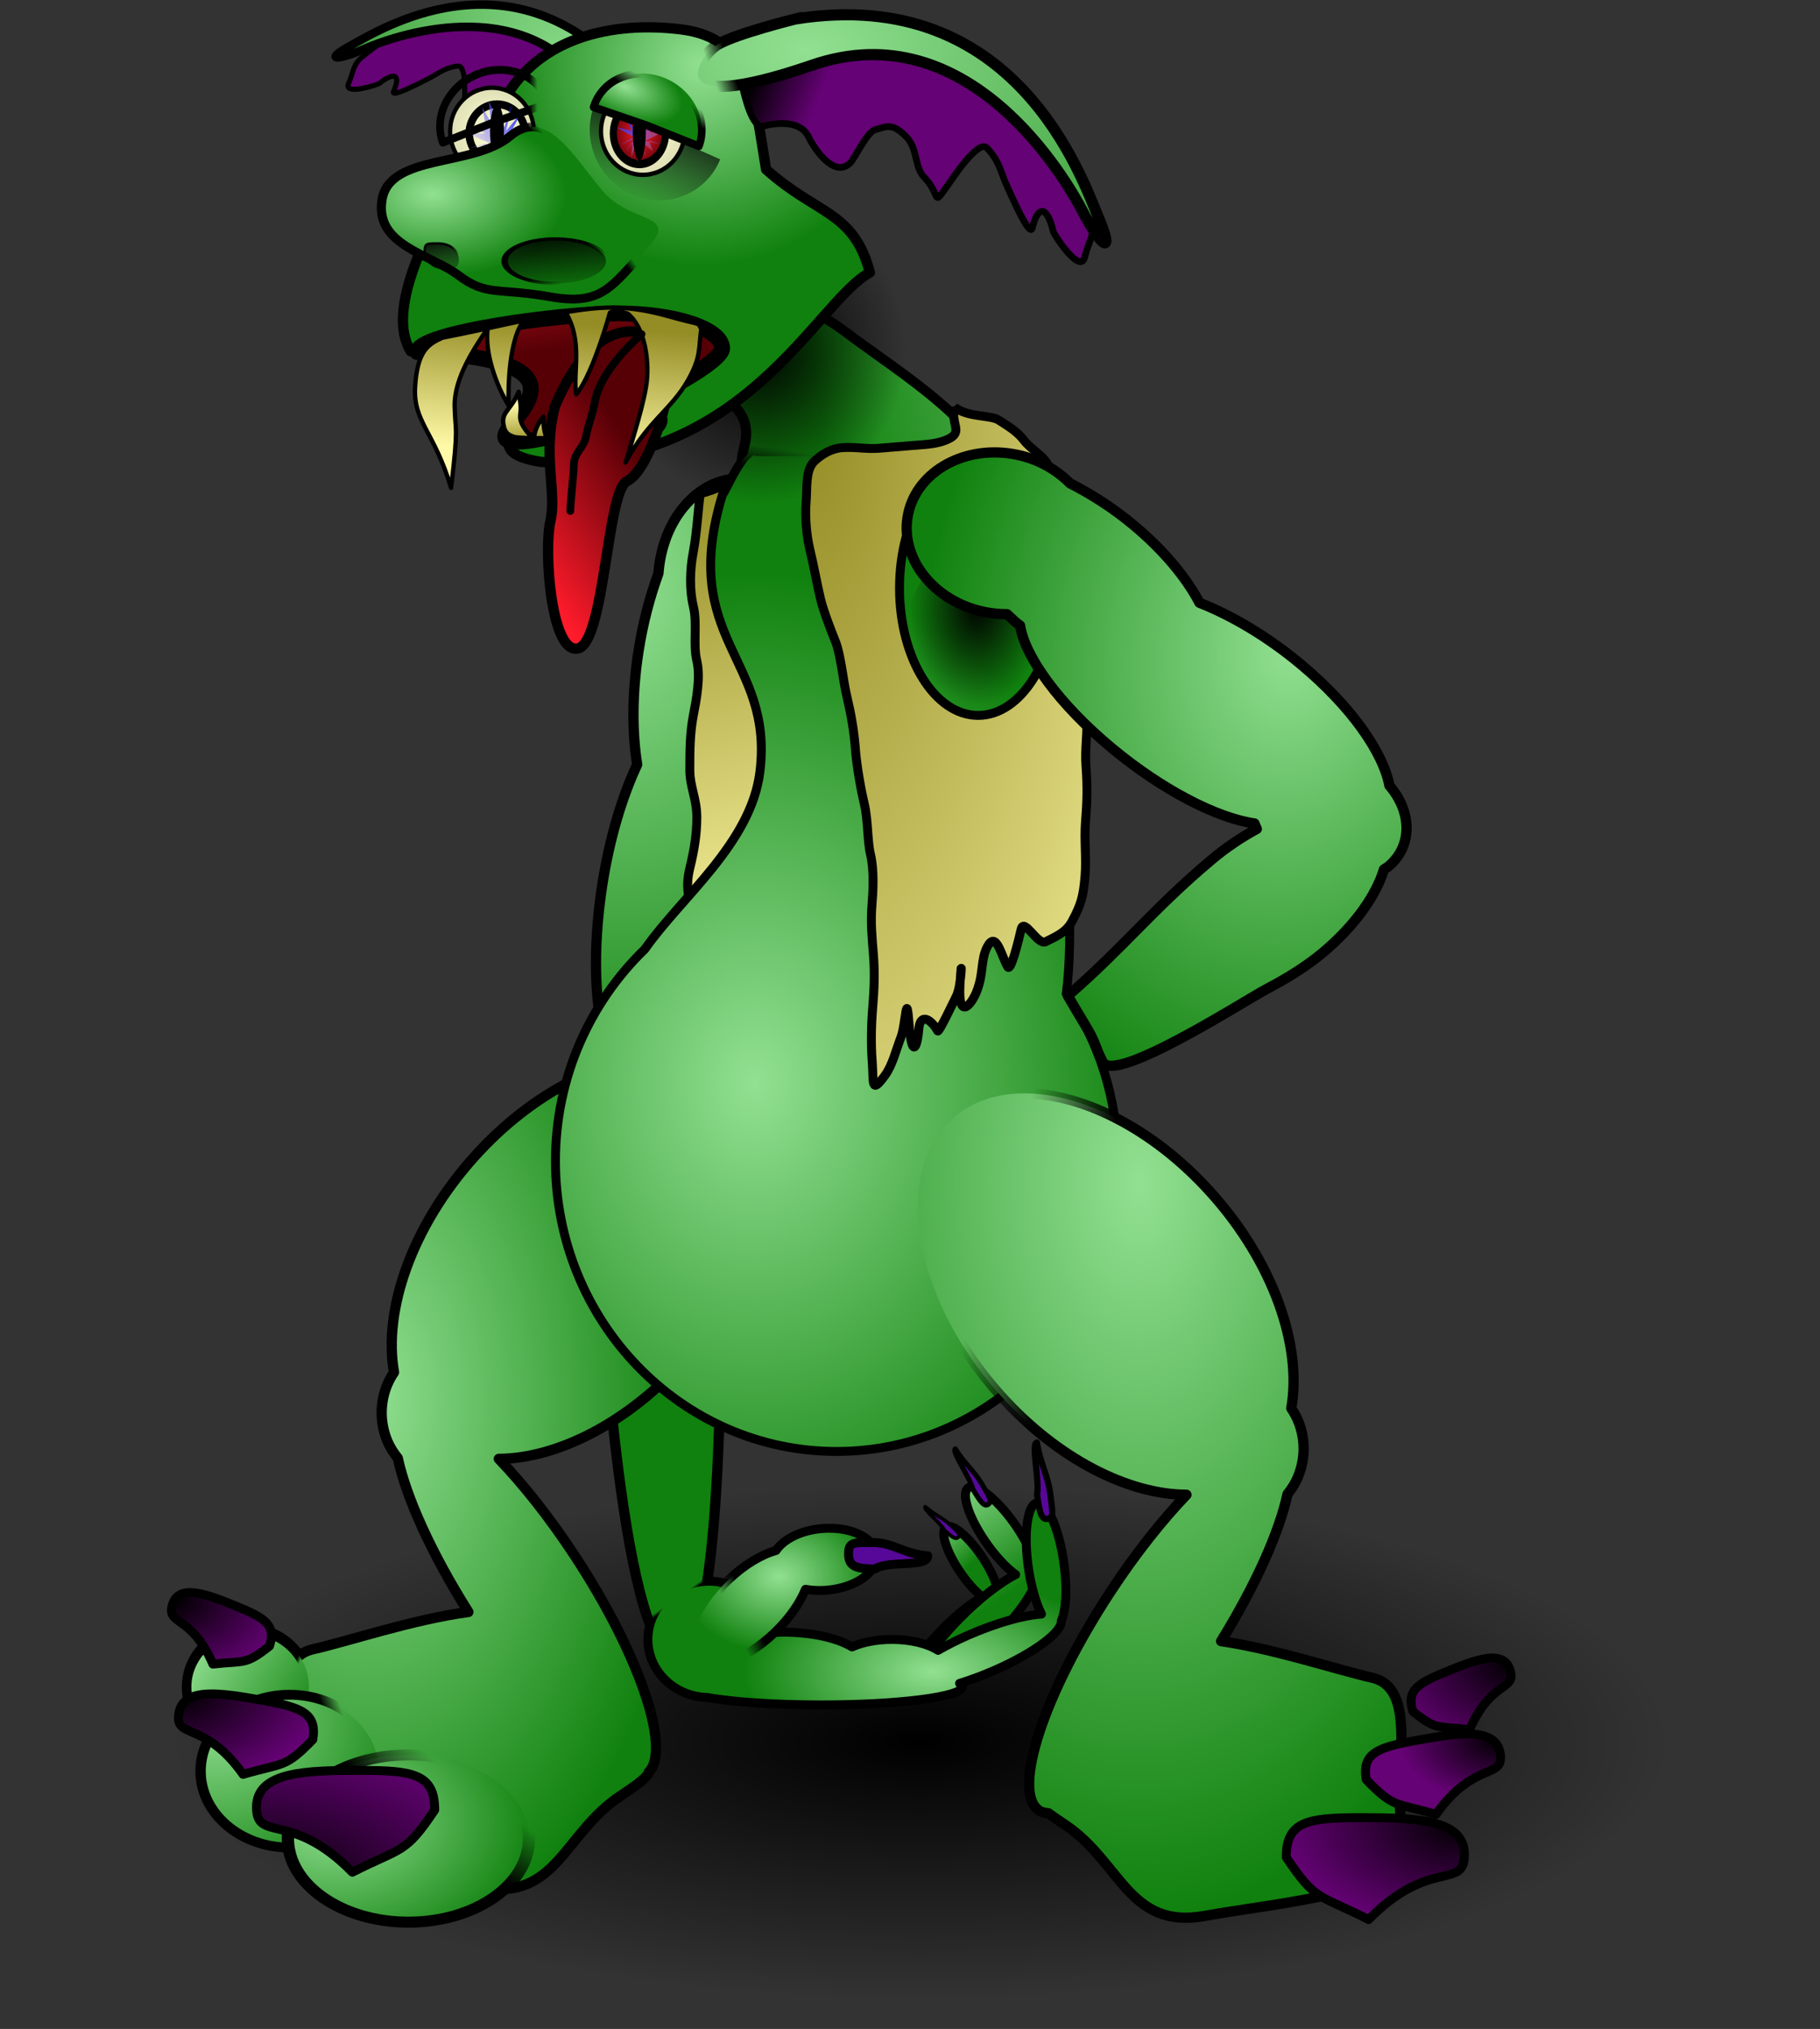 <?xml version="1.0" encoding="UTF-8"?>
<svg version="1.1" viewBox="0 0 905.56 1009.5" xmlns="http://www.w3.org/2000/svg" xmlns:xlink="http://www.w3.org/1999/xlink">
<rect x="0" y="0" width="905.56" height="1009.5" fill="#333333" stroke="none"/>
<defs>
<linearGradient id="b">
<stop offset="0"/>
<stop stop-opacity="0" offset="1"/>
</linearGradient>
<linearGradient id="c">
<stop offset="0"/>
<stop stop-color="#650275" offset="1"/>
</linearGradient>
<linearGradient id="d">
<stop stop-color="#948c24" offset="0"/>
<stop stop-color="#fffaa7" offset="1"/>
</linearGradient>
<linearGradient id="e">
<stop stop-color="#ff1b2b" offset="0"/>
<stop stop-color="#560006" offset="1"/>
</linearGradient>
<linearGradient id="a">
<stop stop-color="#92e092" offset="0"/>
<stop stop-color="#10810e" offset="1"/>
</linearGradient>
<radialGradient id="ak" cx="-13.047" cy="835.47" r="119.46" gradientTransform="scale(1.906 .525)" gradientUnits="userSpaceOnUse" xlink:href="#b"/>
<radialGradient id="aj" cx="254.68" cy="285.32" r="263.38" gradientTransform="matrix(.768 0 0 1.025 37.446 49.904)" gradientUnits="userSpaceOnUse" xlink:href="#a"/>
<radialGradient id="ai" cx="106.2" cy="602.65" r="240.03" gradientTransform="matrix(.682 0 0 1.153 37.446 49.904)" gradientUnits="userSpaceOnUse" xlink:href="#a"/>
<radialGradient id="ah" cx="-216.36" cy="57.966" r="257.45" gradientTransform="scale(.918 1.089)" gradientUnits="userSpaceOnUse" xlink:href="#a"/>
<linearGradient id="bh" x1="450.85" x2="462.24" y1="145.96" y2="298.89" gradientTransform="matrix(.469 0 0 1.678 37.446 49.904)" gradientUnits="userSpaceOnUse" xlink:href="#d"/>
<radialGradient id="ag" cx="330.7" cy="550.64" r="253.95" gradientTransform="matrix(.787 0 0 1 42.663 37.234)" gradientUnits="userSpaceOnUse" xlink:href="#a"/>
<linearGradient id="bg" x1="466.16" x2="467.04" y1="214.3" y2="204.86" gradientTransform="matrix(.667 0 0 1.179 42.663 37.234)" gradientUnits="userSpaceOnUse">
<stop offset="0"/>
<stop stop-opacity="0" offset="1"/>
</linearGradient>
<radialGradient id="af" cx="-411" cy="423.36" r="85" gradientUnits="userSpaceOnUse" xlink:href="#b"/>
<linearGradient id="bf" x1="233.53" x2="264.56" y1="62.14" y2="69.794" gradientTransform="matrix(-1.175 .536 .321 .705 134.72 339.12)" gradientUnits="userSpaceOnUse" xlink:href="#c"/>
<radialGradient id="ae" cx="245.67" cy="36.303" r="277.47" gradientTransform="matrix(-1.24 .566 .305 .668 126.72 341.12)" gradientUnits="userSpaceOnUse" xlink:href="#a"/>
<linearGradient id="be" x1="226.63" x2="217.85" y1="110.59" y2="112.4" gradientTransform="matrix(-1.24 .566 .305 .668 126.72 341.12)" gradientUnits="userSpaceOnUse" xlink:href="#b"/>
<radialGradient id="ad" cx="-393.49" cy="157.87" r="122.75" gradientTransform="matrix(.828 0 0 .81 601.54 -46.088)" gradientUnits="userSpaceOnUse" xlink:href="#a"/>
<linearGradient id="bd" x1="503.89" x2="519.23" y1="659.74" y2="688.53" gradientTransform="matrix(.683 0 0 1.153 37.446 49.904)" gradientUnits="userSpaceOnUse" xlink:href="#a"/>
<linearGradient id="bc" x1="507.79" x2="532.75" y1="650.98" y2="711.02" gradientTransform="matrix(.693 0 0 1.135 37.446 49.904)" gradientUnits="userSpaceOnUse" xlink:href="#a"/>
<linearGradient id="bb" x1="101.95" x2="139.3" y1="166.24" y2="286.08" gradientTransform="matrix(1.322 0 0 .595 37.446 49.904)" gradientUnits="userSpaceOnUse" xlink:href="#e"/>
<linearGradient id="ba" x1="195.55" x2="189.96" y1="177.22" y2="250.28" gradientTransform="matrix(.348 0 0 -.275 141.09 317.62)" gradientUnits="userSpaceOnUse" xlink:href="#d"/>
<linearGradient id="az" x1="387.03" x2="343.34" y1="224.29" y2="151.89" gradientTransform="matrix(-.565 0 0 1.392 425.75 44.927)" gradientUnits="userSpaceOnUse" xlink:href="#e"/>
<linearGradient id="ay" x1="195.55" x2="189.96" y1="177.22" y2="250.28" gradientTransform="matrix(.807 0 0 .912 49.217 47.904)" gradientUnits="userSpaceOnUse" xlink:href="#d"/>
<radialGradient id="ac" cx="280.95" cy="1331.3" r="74.702" gradientTransform="matrix(1.26 0 0 .624 37.446 49.904)" gradientUnits="userSpaceOnUse" xlink:href="#a"/>
<linearGradient id="ax" x1="188.59" x2="187.16" y1="1262.9" y2="1261.9" gradientTransform="matrix(1.26 0 0 .624 37.446 49.904)" gradientUnits="userSpaceOnUse">
<stop offset="0"/>
<stop stop-opacity="0" offset="1"/>
</linearGradient>
<radialGradient id="ab" cx="271.55" cy="1017.6" r="49.261" gradientTransform="matrix(1.022 0 0 .77 37.446 49.904)" gradientUnits="userSpaceOnUse" xlink:href="#a"/>
<linearGradient id="aw" x1="266.23" x2="256.66" y1="1065.7" y2="1069" gradientTransform="matrix(1.022 0 0 .77 37.446 49.904)" gradientUnits="userSpaceOnUse" xlink:href="#b"/>
<radialGradient id="aa" cx="667.15" cy="511.82" r="317.77" gradientTransform="matrix(.685 0 0 1.148 37.446 49.904)" gradientUnits="userSpaceOnUse" xlink:href="#a"/>
<linearGradient id="av" x1="616.03" x2="561.57" y1="557.37" y2="531.89" gradientTransform="matrix(.685 0 0 1.148 37.446 49.904)" gradientUnits="userSpaceOnUse" xlink:href="#b"/>
<linearGradient id="o" x1="2.544" x2="62.491" y1="998.57" y2="1036" gradientTransform="scale(1.1 .909)" gradientUnits="userSpaceOnUse" xlink:href="#a"/>
<linearGradient id="n" x1="38.512" x2="40.302" y1="1032.8" y2="1033.6" gradientTransform="scale(1.1 .909)" gradientUnits="userSpaceOnUse" xlink:href="#b"/>
<radialGradient id="k" cx="-16.577" cy="995.75" r="96.583" gradientTransform="scale(1.047 .955)" gradientUnits="userSpaceOnUse" xlink:href="#a"/>
<linearGradient id="m" x1="40.879" x2="48.967" y1="950" y2="947.2" gradientTransform="scale(.988 1.012)" gradientUnits="userSpaceOnUse" xlink:href="#b"/>
<radialGradient id="j" cx="94.6" cy="1157.1" r="74.072" gradientTransform="scale(1.128 .887)" gradientUnits="userSpaceOnUse" xlink:href="#a"/>
<linearGradient id="l" x1="108.46" x2="123.3" y1="956.59" y2="937.05" gradientTransform="scale(.962 1.04)" gradientUnits="userSpaceOnUse" xlink:href="#b"/>
<linearGradient id="au" x1="-177.38" x2="-172.21" y1="369.33" y2="468.03" gradientTransform="scale(1.305 .766)" gradientUnits="userSpaceOnUse">
<stop offset="0"/>
<stop stop-opacity="0" offset="1"/>
</linearGradient>
<radialGradient id="i" cx="-216" cy="372.36" r="18.169" gradientUnits="userSpaceOnUse" xlink:href="#e"/>
<radialGradient id="h" cx="-144.42" cy="499.62" r="24.4" gradientTransform="scale(1.421 .704)" gradientUnits="userSpaceOnUse" xlink:href="#a"/>
<linearGradient id="at" x1="-135.42" x2="-131.99" y1="518.05" y2="530.39" gradientTransform="scale(1.472 .679)" gradientUnits="userSpaceOnUse">
<stop offset="0"/>
<stop stop-opacity="0" offset="1"/>
</linearGradient>
<linearGradient id="as" x1="-147.97" x2="-151.4" y1="489.94" y2="489.29" gradientTransform="scale(1.421 .704)" gradientUnits="userSpaceOnUse">
<stop offset="0"/>
<stop stop-opacity="0" offset="1"/>
</linearGradient>
<radialGradient id="z" cx="-229.19" cy="113.91" r="104.47" gradientTransform="scale(1.242 .805)" gradientUnits="userSpaceOnUse" xlink:href="#a"/>
<linearGradient id="ar" x1="-138.03" x2="-130.98" y1="68.369" y2="65.227" gradientTransform="scale(1.232 .812)" gradientUnits="userSpaceOnUse">
<stop offset="0"/>
<stop stop-opacity="0" offset="1"/>
</linearGradient>
<linearGradient id="aq" x1="36.139" x2="46.783" y1="55.188" y2="105.81" gradientTransform="scale(1.042 .96)" gradientUnits="userSpaceOnUse" xlink:href="#b"/>
<linearGradient id="ap" x1="35.723" x2="45.145" y1="80.878" y2="87.327" gradientTransform="scale(1.052 .95)" gradientUnits="userSpaceOnUse" xlink:href="#b"/>
<linearGradient id="ao" x1="36.139" x2="46.783" y1="55.188" y2="105.81" gradientTransform="matrix(.592 0 0 .454 124.23 141.1)" gradientUnits="userSpaceOnUse" xlink:href="#b"/>
<linearGradient id="an" x1="35.723" x2="45.145" y1="80.878" y2="87.327" gradientTransform="matrix(.598 0 0 .45 124.23 141.1)" gradientUnits="userSpaceOnUse" xlink:href="#b"/>
<radialGradient id="y" cx="509.01" cy="150.06" r="418.29" gradientTransform="matrix(.573 0 0 1.374 37.446 49.904)" gradientUnits="userSpaceOnUse" xlink:href="#d"/>
<radialGradient id="x" cx="-461.79" cy="302.15" r="46.041" gradientTransform="scale(.844 1.185)" gradientUnits="userSpaceOnUse" xlink:href="#b"/>
<radialGradient id="w" cx="693.42" cy="300.02" r="238.74" gradientTransform="matrix(.758 .129 -.159 1.011 92.097 -21.696)" gradientUnits="userSpaceOnUse" xlink:href="#a"/>
<radialGradient id="v" cx="16.322" cy="1398.3" r="113.02" gradientTransform="matrix(1.173 0 0 .671 37.446 49.904)" gradientUnits="userSpaceOnUse" xlink:href="#c"/>
<radialGradient id="u" cx="-18.843" cy="1203.4" r="63.663" gradientTransform="matrix(1.124 0 0 .7 37.446 49.904)" gradientUnits="userSpaceOnUse" xlink:href="#c"/>
<radialGradient id="t" cx="-22.432" cy="1060.6" r="54.518" gradientTransform="matrix(1.049 0 0 .75 37.446 49.904)" gradientUnits="userSpaceOnUse" xlink:href="#c"/>
<radialGradient id="s" cx="536.67" cy="1327" r="79.456" gradientTransform="matrix(1.151 0 0 .683 37.446 49.904)" gradientUnits="userSpaceOnUse" xlink:href="#c"/>
<radialGradient id="r" cx="565.13" cy="1236" r="43.651" gradientTransform="matrix(1.124 0 0 .7 37.446 49.904)" gradientUnits="userSpaceOnUse" xlink:href="#c"/>
<radialGradient id="q" cx="623.55" cy="1081.7" r="62.869" gradientTransform="matrix(1.03 0 0 .764 37.446 49.904)" gradientUnits="userSpaceOnUse" xlink:href="#c"/>
<linearGradient id="am" x1="233.53" x2="264.56" y1="62.14" y2="69.794" gradientTransform="matrix(1.122 0 0 .701 37.446 49.904)" gradientUnits="userSpaceOnUse" xlink:href="#c"/>
<radialGradient id="p" cx="245.67" cy="36.303" r="277.47" gradientTransform="matrix(1.185 0 0 .664 37.446 49.904)" gradientUnits="userSpaceOnUse" xlink:href="#a"/>
<linearGradient id="al" x1="226.63" x2="217.85" y1="110.59" y2="112.4" gradientTransform="matrix(1.185 0 0 .664 37.446 49.904)" gradientUnits="userSpaceOnUse" xlink:href="#b"/>
<radialGradient id="g" cx="-173" cy="471.36" r="45.169" gradientUnits="userSpaceOnUse">
<stop stop-color="#ffffd6" offset="0"/>
<stop stop-color="#dedeb4" offset="1"/>
</radialGradient>
<radialGradient id="f" cx="-237.44" cy="-76.438" r="173.6" gradientTransform="scale(1.009 .991)" gradientUnits="userSpaceOnUse">
<stop stop-color="#000fff" offset="0"/>
<stop stop-color="#ffd6ff" stop-opacity="0" offset="1"/>
</radialGradient>
</defs>
<g transform="translate(74.514 -47.303)">
<g transform="translate(-1.732,-1.732)">
<path transform="matrix(1.641,0,0,2.051,425.93,16.082)" d="m248 432.36c0 41.974-123.57 76-276 76s-276-34.026-276-76 123.57-76 276-76 276 34.026 276 76z" fill="url(#ak)"/>
<path d="m292.89 287.26c-9.67 0.57-19.42 5.88-26.92 15.84-6.7 8.91-10.3 20.03-11.14 31.22-4.2 11.52-7.71 24.54-9.92 38.78-3.27 21.1-3.18 40.62-0.65 56.33-7.41 15.79-13.73 36.47-17.36 59.84-5.06 32.62-3.8 62.19 2.25 80.35-2.54 8.61-2.89 17.07-1.27 24.32-3.47 12.7-5.22 28.99-4.35 47.46 2.07 43.77 12.12 225.41 39.42 233.14 25.02 2.23 24.05-177.66 21.98-221.44-0.92-19.43-4.57-37.55-9.72-52.2 3.65-4.16 6.9-9.11 9.37-14.79 5.7-13.11 6.09-26.7 2.07-36.66 11.25-13.92 22.14-43.84 27.65-79.41 5.69-36.63 4.08-69.1-2.98-85.09 0.13-0.81 0.33-1.54 0.46-2.35 0.37-2.38 0.52-4.64 0.81-6.99 2.11-1.9 4.11-4.08 5.98-6.56 14.99-19.92 15.39-50.86 0.87-69.06-7.26-9.1-16.87-13.29-26.55-12.73z" fill="url(#aj)" stroke="#000" stroke-linecap="round" stroke-linejoin="round" stroke-width="5.098"/>
<path d="m258.69 575.22c-29.46-1.11-66.13 16.7-95.53 49.43-31.04 34.56-45.37 76.23-39.89 107.16-6.54 9.51-8.26 22.54-3.23 34.42 1.33 3.12 3.13 5.81 5.11 8.31 4.22 19.63 16.8 47.5 35.13 76.53-27.49 3.7-59.02 14.36-77.352 18.55-25.663 5.87-7.949 53.61-16.248 80.09-8.298 26.48 61.67 31.55 99.6 38.41 37.94 6.85 41.49-26.91 69.64-45.54 9.54-6.31 13.62-9.58 14.05-11.79 11.41-11.43-4.58-58.71-36.87-107.83-12.41-18.88-25.48-35.32-37.69-48.08 28.93-0.15 64.1-17.74 92.52-49.38 42.76-47.6 53.99-108.84 25.07-136.68-9.03-8.7-20.92-13.1-34.31-13.6z" fill="url(#ai)" stroke="#000" stroke-linecap="round" stroke-linejoin="round" stroke-width="5.098"/>
<path transform="matrix(.869 0 0 .844 710.38 159.68)" d="m-351.57 228.16c-5.975 29.316-24.963 29.777-54.31 22.984-29.347-6.793-79.928-79.394-69.356-118.34 10.572-38.945-51.323-31.465-23.176-60.121 28.148-28.656 50.192-32.281 81.694-7.787 31.502 24.495 85.329 57.368 84.673 91.24-0.656 33.873-13.549 42.706-19.524 72.022z" fill="url(#ah)" stroke="#000" stroke-linecap="round" stroke-linejoin="round" stroke-width="5.748"/>
<path d="m275.67 294.58c-0.83 4.5-1.64 19.39-3.48 28.96-1.74 9.04-1.94 19.07 0 27.15 2.1 8.72-0.26 18.81 1.74 27.15 1.97 8.18-0.29 19.63-1.74 27.15-1.7 8.85-1.74 17.55-1.74 27.14 0 8.45 3.48 14.31 3.48 23.53 0 8.79-1.36 16.51-3.48 25.34-2.42 10.07-0.36 14.79 1.74 23.53 1.24 5.16-2.2 18.23-3.48 23.53-2.81 11.74 2.11 17.01 10.44 12.67 8.05-4.19 15.94-5.66 22.6-10.86 7.83-6.11 12.21-7.41 15.65-21.72 1.02-4.26 2.32-8.44 3.48-12.67 3.01-10.96 2.63-21.79 5.22-32.58 4.08-17.01 1.93-37.2 5.21-54.29 2.92-15.2 3.48-32.69 3.48-48.87 0-10.29 1.96-20.8 0-28.96-1.71-7.12-4.98-13.51-6.96-21.72-2.33-9.71-3.24-12.43-8.69-18.1-3.38-3.53-18.16-1.81-24.34-1.81-7.65 0-10.51 3.63-19.13 5.43z" fill="url(#bh)" fill-rule="evenodd" stroke="#000" stroke-width="4.435"/>
<path d="m286.78 294.82c-22.24 72.67 25.56 81.47 18.53 138.26-4.4 35.52-39.21 62.37-57.22 88.18-27.31 26.38-44.5 63.82-44.5 105.46 0 79.76 62.67 144.48 139.89 144.48s139.9-64.72 139.9-144.48c0-31-9.54-59.69-25.65-83.23 7.54-54.5-11.22-196.16-18.15-241.66 25.78-31.94-84.56-27.86-135.49-28.06-6.43-3.96-16.25 21.15-17.31 21.05z" fill="url(#ag)" stroke="url(#bg)" stroke-linecap="round" stroke-linejoin="round" stroke-width="4.435"/>
<path transform="matrix(.869 0 0 .905 661.69 -160.05)" d="m-326 423.36c0 46.944-38.056 85-85 85s-85-38.056-85-85 38.056-85 85-85 85 38.056 85 85z" fill="url(#af)"/>
<g transform="matrix(.301 .599 -.598 .311 579.63 35.179)" fill-rule="evenodd">
<path d="m-115.85 493.39c-7.35-0.4-18.98 0.55-29.63 2.52-9.13 1.69-17.94 3.79-27.13 7.98-7.06 3.22-18.01 6.02-26.31 9.8-9.5 4.34-17.49 10.23-23.81 15.26-8.17 6.51-12.61 14.2-18.67 21.71-6.11 7.56-10.71 16.54-13.38 23.69-3.6 9.63-8.84 10.45-11.56 22.85-2.08 9.54-3.3 16.97-5.42 26.66-1.9 8.66 0.8 20.31 2.52 29.63 1.81 9.76 6.73 10.78 12.77 18.35 6.39 8.01 10.87-18.54 10.57-20.21-2.8-15.08 2.28-16.59 10.08-6.8 3.74 4.7 3.46-21.71 3.61-25.82 0.33-9.32-1.98-14.9 1.79-25 2.49-6.66 26.53 8.09 28.31 9.07 14.48 7.89 5.94 4.31 11.08-9.45 2.72-7.29-3.23-15.61-0.03-24.17 4.08-10.92 8.4-9.94 14.72-11.11 4.51-0.83 17.11 9.41 20.2 10.57 12.23 4.56 15.77-15.5 16.03-22.7 0.38-10.82 14.27-14.97 21.16-16.25 6.38-1.18 2.81-19.49 1.79-24.99-0.71-3.83 0.87-7.73 1.31-11.59z" fill="url(#bf)" stroke="#000" stroke-width="3.75"/>
<path d="m-168.33 486.07c-122.34 34.87-112.73 147.1-112.3 171.5 0.44 24.41 5.47 13.55 6.79-6.81s13.81-127.39 107.48-137.64c93.673-10.26 56.69-31.85 44.21-32.79-12.47-0.94-46.18 5.74-46.18 5.74z" fill="url(#ae)" stroke="url(#be)" stroke-width="6.25"/>
</g>
<path d="m360.02 184.63c-26.68 14.47-62.17 97.46-163.51 94.24-68.3-10.47 112.65-68.13-64.91-55.03-17.59-28.53 29.36-94.85 46.67-125.47 17.32-30.617 53.46-39.021 87.95-34.695 34.49 4.327 36.04 32.48 42.17 69.635 25.26 22.68 43.55 20.56 51.63 51.32z" fill="url(#ad)" stroke="#000" stroke-linecap="round" stroke-linejoin="round" stroke-width="5.121"/>
<path d="m398.32 808.62c-3.49 1.37-0.96 10.83 5.66 21.12 3.92 6.09 8.38 11.06 12.1 13.86-5.84 3.05-13.94 9.53-21.71 17.77-12.02 12.73-18.62 24.7-14.73 26.72s16.8-6.68 28.82-19.42c11.05-11.7 17.4-22.65 15.36-25.93 0.09-3.88-2.51-10.68-7.19-17.95-6.62-10.29-14.82-17.54-18.31-16.17z" fill="url(#bd)" stroke="#000" stroke-linecap="round" stroke-linejoin="round" stroke-width="4.435"/>
<path d="m409.6 788.97c-4.52 1.7-1.24 13.47 7.33 26.26 5.07 7.58 10.83 13.76 15.65 17.24-7.55 3.79-18.03 11.86-28.09 22.1-15.55 15.83-24.1 30.72-19.06 33.23s21.74-8.31 37.29-24.15c14.29-14.55 22.51-28.16 19.87-32.25 0.12-4.82-3.24-13.27-9.3-22.33-8.57-12.79-19.17-21.8-23.69-20.1z" fill="url(#bc)" stroke="#000" stroke-linecap="round" stroke-linejoin="round" stroke-width="4.435"/>
<path d="m286.54 222.4c0 9.62-73.51 46.39-101.94 46.39-28.44 0 59.33-39.94-49.78-44.58 0-9.61 71.77-19.23 100.2-19.23 28.44 0 51.52 7.81 51.52 17.42z" fill="url(#bb)" stroke="#000" stroke-linecap="round" stroke-linejoin="round" stroke-width="7.853"/>
<path d="m234.97 266.06c8.77 0.41 15.12-1.44 18.96-2.01 3.83-0.57 6.73-8.81 1.62-8.23-0.62-3.07 1.3 2.92-1.61-0.65-3.59-4.43-8.67-6.13-13.35-12.31 1.71 3.96 4.1 9.19 4.56 12.26 0.45 3.08-0.35 7.95-4.12 10.1-2.84 0.46-1.65 0.69-3.81 0.14-1.09-2.79-4.29-9.83-7.24-12.28-0.75 3.48 1.48 7.79-2.18 12.24-3.16-0.51-24.14 3.96-27.29 3.46-2.6-2.86-3.03-8.99-2.85-12.42-2.7 3.07-5.21 8.03-4.5 11.64-2.72-2.86-7.22-7.42-7.1-11.7 0.12-4.02 0.9-2.61-0.77-12.3-3.58 8.5-8.2 9.93-7.71 15.25 0.49 5.38 2.79 6.33 5.86 7.32 11.24 1.49 42.75-0.92 51.53-0.51z" fill="url(#ba)" stroke="#000" stroke-linecap="round" stroke-linejoin="round" stroke-width="2.218"/>
<path d="m239.16 288.46c-10.03 4.93-10.96 80.21-24.39 83.21-13.42 2.99-17.04-49.11-13.69-63.31 3.34-14.21-4.08-32.75 2.2-56.96 14.73-35.66 34.57-41.37 46.34-35.34s12.43 3.37 10.88 20.37c-1.56 16.99-11.32 47.1-21.34 52.03z" fill="url(#az)" stroke="#000" stroke-linecap="round" stroke-linejoin="round" stroke-width="5.135"/>
<path d="m225.46 202.26c20.34-1.35 35.06 4.76 43.94 6.66 8.89 1.89 4.52 2.19 6.79 3.28-1.44 10.15-0.01 14.3-6.74 26.14-8.35 14.66-20.11 20.32-30.95 40.8 3.95-13.12 9.5-30.45 10.56-40.64s-0.8-26.36-9.54-33.46c-6.59-1.54-3.83-2.29-8.84-0.47-2.52 9.25-9.93 32.57-16.76 40.7-1.74-11.55 3.42-25.82-5.07-40.57-7.31 1.68-14.62 3.36-21.93 5.05-6.03 9.45-7.03 29.78-6.6 41.15-6.26-10.19-12.09-26.62-10.44-38.57-6.29 9.45-16.72 24.56-16.44 38.77 0.27 13.3 2.07 8.65-1.78 40.73-8.31-28.15-19.02-32.9-17.89-50.53 1.14-17.81 6.48-20.96 13.6-24.24 26.03-4.93 57.75-13.44 78.09-14.8z" fill="url(#ay)" stroke="#000" stroke-linecap="round" stroke-linejoin="round" stroke-width="2.145"/>
<path d="m443.79 796.68c-5-0.24-7.3 13.44-5.13 30.55 1.28 10.13 3.85 19.12 6.76 24.88-8.8 0.58-22.3 4.31-36.38 10.47-5.56 2.43-10.64 5.01-15.1 7.58-5.07-3.27-13.42-5.43-22.91-5.43-7.76 0-14.78 1.42-19.86 3.73-7.35-4.43-19.95-7.35-34.31-7.35-2.32 0-4.56 0.13-6.77 0.28-1.75-14.4-14.47-25.62-30.07-25.62-16.8 0-30.43 12.97-30.43 28.96 0 15.67 13.11 28.37 29.45 28.87 12.82 2.24 33.32 3.71 56.62 3.71 38.87 0 70.42-4.06 70.42-9.05 0-0.58-0.58-1.13-1.41-1.67 5.47-1.69 11.3-3.83 17.28-6.45 20.01-8.75 33.92-19.24 33.31-24.66 2.31-4.96 3.03-15.24 1.49-27.35-2.16-17.11-7.95-31.2-12.96-31.45z" fill="url(#ac)" stroke="url(#ax)" stroke-linecap="round" stroke-linejoin="round" stroke-width="4.435"/>
<path d="m341.5 809.44c-1.71-0.07-3.48-0.04-5.27 0.11-10.48 0.87-19.16 5.31-22.88 10.92-7.18 2-15.64 6.95-23.5 14.42-14.8 14.08-21.73 31.47-15.49 38.8 6.25 7.33 23.32 1.87 38.12-12.21 7.31-6.96 12.68-14.74 15.52-21.7 3.27 0.57 6.84 0.77 10.57 0.46 14.35-1.19 25.48-9.01 24.83-17.48-0.57-7.41-9.95-12.87-21.9-13.32z" fill="url(#ab)" stroke="url(#aw)" stroke-linecap="round" stroke-linejoin="round" stroke-width="4.435"/>
<path d="m434.28 593.09c-13.38 0.51-25.27 4.91-34.31 13.6-28.92 27.84-17.69 89.08 25.08 136.69 28.41 31.63 63.59 49.22 92.51 49.37-12.2 12.76-25.28 29.2-37.68 48.08-33.29 50.64-49.33 99.44-35.81 108.91 1.35 0.95 3.02 1.36 4.83 1.47 2.09 1.55 4.64 3.32 7.96 5.52 28.16 18.62 31.73 52.37 69.67 45.57 37.93-6.9 107.87-11.97 99.57-38.45s9.44-74.22-16.22-80.09c-17.83-4.07-48.15-14.22-75.09-18.18 17.17-27.8 28.98-54.27 33.03-73.14 1.99-2.5 3.78-5.21 5.11-8.34 5.03-11.87 3.3-24.88-3.23-34.39 5.49-30.93-8.81-72.62-39.86-107.18-29.4-32.73-66.1-50.55-95.56-49.44z" fill="url(#aa)" stroke="url(#av)" stroke-linecap="round" stroke-linejoin="round" stroke-width="5.098"/>
<path d="m388.83 823.09c0 6.12-19.15 2.05-26.22 6.57-9.67 0-13.18-1.35-13.18-7.48 0-6.12 2.64-5.67 12.31-5.67 9.68 0 15.79 5.88 27.09 6.58z" fill="#570898" stroke="#000" stroke-linecap="round" stroke-linejoin="round" stroke-width="4.435"/>
<path transform="matrix(.951 0 0 1.114 23.861 -148.01)" d="m60 930.36c0 14.359-14.327 26-32 26s-32-11.641-32-26 14.327-26 32-26 32 11.641 32 26z" fill="url(#o)" stroke="url(#n)" stroke-linecap="round" stroke-linejoin="round" stroke-width="5"/>
<path transform="matrix(1.031 0 0 .975 51.761 -22.659)" d="m62 977.36c0 21.539-19.252 39-43 39s-43-17.461-43-39 19.252-39 43-39 43 17.461 43 39z" fill="url(#k)" stroke="url(#m)" stroke-linecap="round" stroke-linejoin="round" stroke-width="5"/>
<path transform="matrix(1.224,0,0,1.095,-37.254,-168.88)" d="m186 1034.4c0 20.987-21.938 38-49 38s-49-17.013-49-38 21.938-38 49-38 49 17.013 49 38z" fill="url(#j)" stroke="url(#l)" stroke-linecap="round" stroke-linejoin="round" stroke-width="5"/>
<path transform="matrix(-.951 0 0 1.114 661.68 -124.48)" d="m60 930.36c0 14.359-14.327 26-32 26s-32-11.641-32-26 14.327-26 32-26 32 11.641 32 26z" fill="url(#o)" stroke="url(#n)" stroke-linecap="round" stroke-linejoin="round" stroke-width="5"/>
<path transform="matrix(-1.031 0 0 .975 633.78 .871)" d="m62 977.36c0 21.539-19.252 39-43 39s-43-17.461-43-39 19.252-39 43-39 43 17.461 43 39z" fill="url(#k)" stroke="url(#m)" stroke-linecap="round" stroke-linejoin="round" stroke-width="5"/>
<path transform="matrix(-1.224,0,0,1.095,752.36,-150.79)" d="m186 1034.4c0 20.987-21.938 38-49 38s-49-17.013-49-38 21.938-38 49-38 49 17.013 49 38z" fill="url(#j)" stroke="url(#l)" stroke-linecap="round" stroke-linejoin="round" stroke-width="5"/>
<path d="m246.44 215.3c-2.29 2.13-20.61 17.75-23.35 34.22-1.15 6.41-3.23 10.83-4.28 16.69-1 5.56-6.08 8.06-6.08 14.27 0 3.98-1.74 18.81-1.74 22.78" fill="none" stroke="#000" stroke-linecap="round" stroke-width="3.848"/>
<path transform="matrix(.709 .314 -.261 .639 494.82 -10.93)" d="m-182 307.36c0 27.062-19.699 49-44 49s-44-21.938-44-49c0-0.888 0.022-1.776 0.065-2.663l43.94 2.66z" fill="url(#au)"/>
<path transform="matrix(.484 0 0 .504 330.79 -123.21)" d="m-130 471.36c0 23.748-19.252 43-43 43s-43-19.252-43-43 19.252-43 43-43 43 19.252 43 43z" fill="url(#g)" stroke="#000" stroke-linecap="round" stroke-linejoin="round" stroke-width="4.338"/>
<g transform="matrix(.869 0 0 .905 221.76 6.465)">
<path transform="matrix(.935 0 0 1.055 229.13 -272.49)" d="m-200 372.36c0 8.837-7.163 16-16 16s-16-7.163-16-16 7.163-16 16-16 16 7.163 16 16z" fill="url(#i)" stroke="#000" stroke-linecap="round" stroke-linejoin="round" stroke-width="4.338"/>
<path transform="matrix(.187 0 0 .229 64.082 125.93)" d="m-155.88 19.114-34.446-23.328 13.38 38.718-18.979-36.276-7.526 49.279-3.63-52.972-15.338 40.099 4.014-35.59-20.482 18.651 29.115-30.705-44.353 15.923 39.94-18.077-52.063-23.423 45.209 7.866-19.083-32.605 29.934 31.389-12.453-52.226 16.457 46.33 10.768-45.83 1.103 36.105 21.009-41.998-4.788 41.751 18.78-29.585-7.381 35.218 28.033 1.878-26.633 13.959 38.757-0.852-52.785 20.883 50.282 8.675-38.841-9.644z" fill="url(#f)"/>
<path transform="matrix(.416 0 0 .528 94.912 45.263)" d="m-154 140.36c0 16.569-4.029 30-9 30s-9-13.431-9-30 4.029-30 9-30 9 13.431 9 30z"/>
</g>
<path transform="matrix(.812 .324 .312 -.845 295.08 455.92)" d="m-154 336.36c0 15.464-14.327 28-32 28s-32-12.536-32-28c0-0.507 0.016-1.015 0.047-1.522l31.95 1.52z" fill="url(#h)" stroke="url(#at)" stroke-linecap="round" stroke-linejoin="round" stroke-width="4.338"/>
<path transform="matrix(-.484 0 0 .504 88.258 -123.21)" d="m-130 471.36c0 23.748-19.252 43-43 43s-43-19.252-43-43 19.252-43 43-43 43 19.252 43 43z" fill="url(#g)" stroke="#000" stroke-linecap="round" stroke-linejoin="round" stroke-width="4.338"/>
<g transform="matrix(-.869 0 0 .905 -13.118 -221.59)">
<path d="m-200 372.36c0 8.837-7.163 16-16 16s-16-7.163-16-16 7.163-16 16-16 16 7.163 16 16z" fill="url(#i)" stroke="#000" stroke-linecap="round" stroke-linejoin="round" stroke-width="4.338"/>
<path transform="matrix(.27 0 0 .285 -164.38 379.97)" d="m-155.88 19.114-34.446-23.328 13.38 38.718-18.979-36.276-7.526 49.279-3.63-52.972-15.338 40.099 4.014-35.59-20.482 18.651 29.115-30.705-44.353 15.923 39.94-18.077-52.063-23.423 45.209 7.866-19.083-32.605 29.934 31.389-12.453-52.226 16.457 46.33 10.768-45.83 1.103 36.105 21.009-41.998-4.788 41.751 18.78-29.585-7.381 35.218 28.033 1.878-26.633 13.959 38.757-0.852-52.785 20.883 50.282 8.675-38.841-9.644z" fill="url(#f)"/>
<path transform="matrix(.444 0 0 .5 -143.56 301.18)" d="m-154 140.36c0 16.569-4.029 30-9 30s-9-13.431-9-30 4.029-30 9-30 9 13.431 9 30z"/>
</g>
<path transform="matrix(-.812 .324 -.312 -.845 127.45 454.11)" d="m-154 336.36c0 15.464-14.327 28-32 28s-32-12.536-32-28c0-0.507 0.016-1.015 0.047-1.522l31.95 1.52z" fill="url(#h)" stroke="url(#as)" stroke-linecap="round" stroke-linejoin="round" stroke-width="4.338"/>
<path transform="matrix(.512 0 0 .491 288.26 100.61)" d="m-77.148 147.61c-34.102 37.541-42.447 57.458-93.523 48.084-51.076-9.374-61.599-0.271-89.039-21.83-27.44-21.558-81.606-30.184-74.153-76.69s88.255-32.658 124.08-64.008c35.824-31.35 62.402 21.206 90.49 55.518 28.089 34.312 76.247 21.384 42.145 58.925z" fill="url(#z)" stroke="url(#ar)" stroke-linecap="round" stroke-linejoin="round" stroke-width="8.853"/>
<path transform="matrix(1.401 0 0 .682 151.68 126.02)" d="m55 77.612c0 8.975-8.059 16.25-18 16.25s-18-7.275-18-16.25 8.059-16.25 18-16.25 18 7.275 18 16.25z" fill="url(#aq)" stroke="url(#ap)" stroke-linecap="round" stroke-linejoin="round" stroke-width="2.268"/>
<path d="m155.48 177.83c0 4.25-1.1 4.98-6.75 4.98-5.64 0-10.22-4.35-10.22-8.6 0-4.24 1.1-4.07 6.74-4.07 5.65 0 10.23 3.45 10.23 7.69z" fill="url(#ao)" stroke="url(#an)" stroke-linecap="round" stroke-linejoin="round" stroke-width="1.176"/>
<path d="m443.13 766.75c-3 0.61 1.42 18.71 0.1 25.99 1.23 9.34 2.34 12.59 5.33 11.98 3-0.62 2.45-3.12 1.22-12.46-1.23-9.35-4.88-14.67-6.65-25.51z" fill="#570898" stroke="#000" stroke-linecap="round" stroke-linejoin="round" stroke-width="3.09"/>
<path d="m402.55 769.9c-1.93 1.47 7.23 13.98 8.71 20.04 3.98 6.81 5.84 8.96 7.77 7.49 1.92-1.47 0.69-3.21-3.28-10.03-3.98-6.81-8.34-9.71-13.2-17.5z" fill="#570898" stroke="#000" stroke-linecap="round" stroke-linejoin="round" stroke-width="2.507"/>
<path d="m387.57 798.67c-1.26 1.31 7.5 7.91 9.49 11.63 4 3.77 5.73 4.85 7 3.54 1.26-1.3 0.08-2.23-3.93-6.01-4-3.77-7.74-4.9-12.56-9.16z" fill="#570898" stroke="#000" stroke-linecap="round" stroke-linejoin="round" stroke-width="1.822"/>
<path d="m402.18 251.62c-2.1 8.44 4.38 12.21-2.92 15.77-5.47 2.67-11.22 2.74-17.21 3.24-5.79 0.48-11.57 0.95-17.35 1.43-6.48 0.54-12.26-0.8-18.65-0.27-5.44 0.45-10.03 3.4-13.47 6.56-4.74 4.35-3.68 13.31-4.26 20.32-0.67 8.05 0.32 17.34 1.78 23.46 2.23 9.29 3.53 17.16 5.4 24.97 1.38 5.75 5.37 16.1 7.43 21.17 2.55 6.24 3.92 20.01 5.54 26.78 2.1 8.77 3.65 17.32 4.38 26.87 0.6 7.89 2.62 19.57 4.37 26.88 1.98 8.22 1.54 18.72 3.09 25.16 1.94 8.11 1.31 18.75 0.77 25.36-0.75 8.96 0.06 16.15 0.77 25.35 0.66 8.71 0.34 16.62-0.39 25.45-0.73 8.75-0.95 18.14-0.25 27.26 0.78 10.2-0.83 16.59 6.33 6.74 3.81-5.24 5.41-12.45 7.88-18.81 2.59-6.64 2.71-25.48 4.21-5.79 1.16 15.08 3.86 12.38 4.77 1.42 0.64-7.77 5.76-5.22 9.39 1.04 0.58 1.01 8.25-15.38 9.17-17.1 3.08-5.75 2.92-25.38 1.9-5.6-0.93 18.05 5.83 9.48 8.37 2.94 3.56-9.15 1.81-15.74 5.29-22.23 4.35-8.1 6.86 4.51 10.08 10.06 1.56 2.7 5.17-12.18 6.72-18.71 1.42-5.95 8.21 8.17 12.12 6.26 6.29-3.06 10.45-5.06 13.19-10.17 4.41-8.21 5.61-12.26 6.45-22.32 0.77-9.27-0.5-18.22 0.25-27.25 0.78-9.43 1-17.36 0.25-27.26-0.73-9.46 1.03-16.93 0.25-27.25-0.7-9.15 0.97-17.71 0.24-27.26-0.68-8.96-0.17-17.5-0.9-27.16-0.66-8.65-2.75-18.84-4.24-25.07-2.2-9.16-3.41-15.45-5.26-23.17-1.7-7.07-5.63-12.33-8.46-19.27-2.27-5.57-8.94-8.57-12.66-13.48-3.38-4.46-8.55-7.34-12.39-9.87-3.95-2.6-15.5-1.29-21.98-6.45zm50.85 90.02c0 34.96-17.53 63.35-39.12 63.35-21.6 0-39.13-28.39-39.13-63.35 0-34.97 17.53-63.35 39.13-63.35 21.59 0 39.12 28.38 39.12 63.35z" fill="url(#y)" fill-rule="evenodd" stroke="#000" stroke-width="4.435"/>
<path transform="matrix(.869 0 0 .905 752.11 26.375)" d="m-358 380.36c0 28.719-16.565 52-37 52s-37-23.281-37-52 16.565-52 37-52 37 23.281 37 52z" fill="url(#x)"/>
<path d="m431.27 274.92c-25.56-4.36-49.08 9.78-52.51 31.56-3.43 21.79 14.53 43 40.09 47.36 3.19 0.54 6.35 0.79 9.43 0.78h0.03c1.6 1.44 3 2.92 4.69 4.33 0.58 0.48 1.19 0.86 1.77 1.33 2.4 15.55 19.36 39.08 45.59 60.91 25.29 21.04 52.44 34.87 71.04 37.56 0.3 0.92 0.78 1.81 1.17 2.72-7.65 4.13-15.32 9.26-22.54 15.33-29.22 24.55-43.81 43.72-71.5 67.67 4.82 8.36 3.98 6.65 9.97 16.88 4.03 6.87 3.42 8.39 7.4 16.05 5.86 11.28 71.09-30.82 81.86-36.45s20.42-11.88 27.73-18.01c15.88-13.35 26.42-28.36 30.32-41.35 0.74-0.51 1.58-0.92 2.27-1.5 12.01-10.09 11.77-27.01 0.46-40.19-3.21-16.79-19.29-39.7-44.3-60.51-16.63-13.84-34.28-24.17-50.22-30.46-6.52-12.5-17.83-26.18-32.96-38.77-10.18-8.48-20.92-15.3-31.44-20.64-7.16-7.24-16.91-12.66-28.35-14.6z" fill="url(#w)" stroke="#000" stroke-linecap="round" stroke-linejoin="round" stroke-width="5.098"/>
<path d="m143.52 949.58c-14.78 22.1-16 18.3-40.99 30.97-30.357-30.97-47.695-14.5-47.695-32.37 0-17.88 25.4-18.3 51.735-18.3 26.33 0 36.95 1.83 36.95 19.7z" fill="url(#v)" stroke="#000" stroke-linecap="round" stroke-linejoin="round" stroke-width="4.435"/>
<path d="m82.85 914.57c-13.863 14.31-14.31 11.34-34.699 17.29-19.051-27.02-34.146-17.22-31.94-30.43 2.207-13.2 21.396-10.06 41.234-6.47 19.837 3.6 27.611 6.4 25.405 19.61z" fill="url(#u)" stroke="#000" stroke-linecap="round" stroke-linejoin="round" stroke-width="4.435"/>
<path d="m61.33 868.02c-12.192 9.65-12.152 7.15-28.181 8.98-10.869-24.96-23.417-19.19-20.099-29.67s17.301-5.04 31.714 0.86c14.412 5.89 19.884 9.35 16.566 19.83z" fill="url(#t)" stroke="#000" stroke-linecap="round" stroke-linejoin="round" stroke-width="4.435"/>
<path d="m567.2 973.11c14.78 22.1 16 18.3 40.98 30.99 30.36-30.99 47.7-14.52 47.7-32.39 0-17.88-25.4-18.31-51.73-18.31s-36.95 1.84-36.95 19.71z" fill="url(#s)" stroke="#000" stroke-linecap="round" stroke-linejoin="round" stroke-width="4.435"/>
<path d="m607 934.48c13.87 14.31 14.31 11.34 34.7 17.29 19.05-27.02 34.15-17.22 31.94-30.43-2.21-13.2-21.4-10.06-41.23-6.47-19.84 3.6-27.61 6.4-25.41 19.61z" fill="url(#r)" stroke="#000" stroke-linecap="round" stroke-linejoin="round" stroke-width="4.435"/>
<path d="m630.26 900.6c12.19 9.65 12.15 7.15 28.18 8.98 10.87-24.96 23.42-19.19 20.1-29.67s-17.3-5.04-31.71 0.86c-14.42 5.89-19.89 9.35-16.57 19.83z" fill="url(#q)" stroke="#000" stroke-linecap="round" stroke-linejoin="round" stroke-width="4.435"/>
<path d="m291.32 82.811c5.67-3.085 15.21-6.672 24.34-9.049 7.84-2.039 15.57-3.62 24.35-3.62 6.75 0 16.41-1.81 24.34-1.81 9.08 0 17.53 1.846 24.34 3.62 8.82 2.293 15.1 6.953 22.61 10.859 7.56 3.933 14.44 9.601 19.13 14.48 6.32 6.579 10.76 5.279 17.39 14.479 5.09 7.07 8.73 12.73 13.91 19.91 4.62 6.42 6.69 17.03 8.69 25.34 2.09 8.72-1.43 11.4-3.48 19.91-2.16 9-15.29-11.18-15.65-12.67-3.23-13.47-7.79-12.8-10.43-1.81-1.27 5.27-10.57-16.58-12.17-19.91-3.63-7.54-3.81-13.01-10.44-19.91-4.37-4.55-18.06 16.63-19.12 18.1-8.6 11.94-3.14 5.78-12.17-3.62-4.79-4.98-3.08-14.06-8.7-19.91-7.17-7.46-10.23-5.03-15.65-3.62-3.87 1.01-10.14 14.18-12.17 16.29-8.02 8.35-18.06-6.84-20.87-12.67-4.21-8.76-16.69-6.97-22.6-5.43-5.47 1.42-9.26-14.997-10.43-19.909-0.82-3.413-3.48-6.033-5.22-9.05z" fill="url(#am)" fill-rule="evenodd" stroke="#000" stroke-width="3.326"/>
<path d="m323.14 58.437c109.36-17.242 142.25 78.773 150.71 99.033 8.46 20.25 0.56 13.2-7.83-3.07-8.38-16.26-56.88-99.696-134.68-72.957-77.8 26.737-56.33-4.934-46.8-10.391 9.53-5.458 38.6-12.615 38.6-12.615z" fill="url(#p)" fill-rule="evenodd" stroke="url(#al)" stroke-width="5.544"/>
</g>
</g>
</svg>

